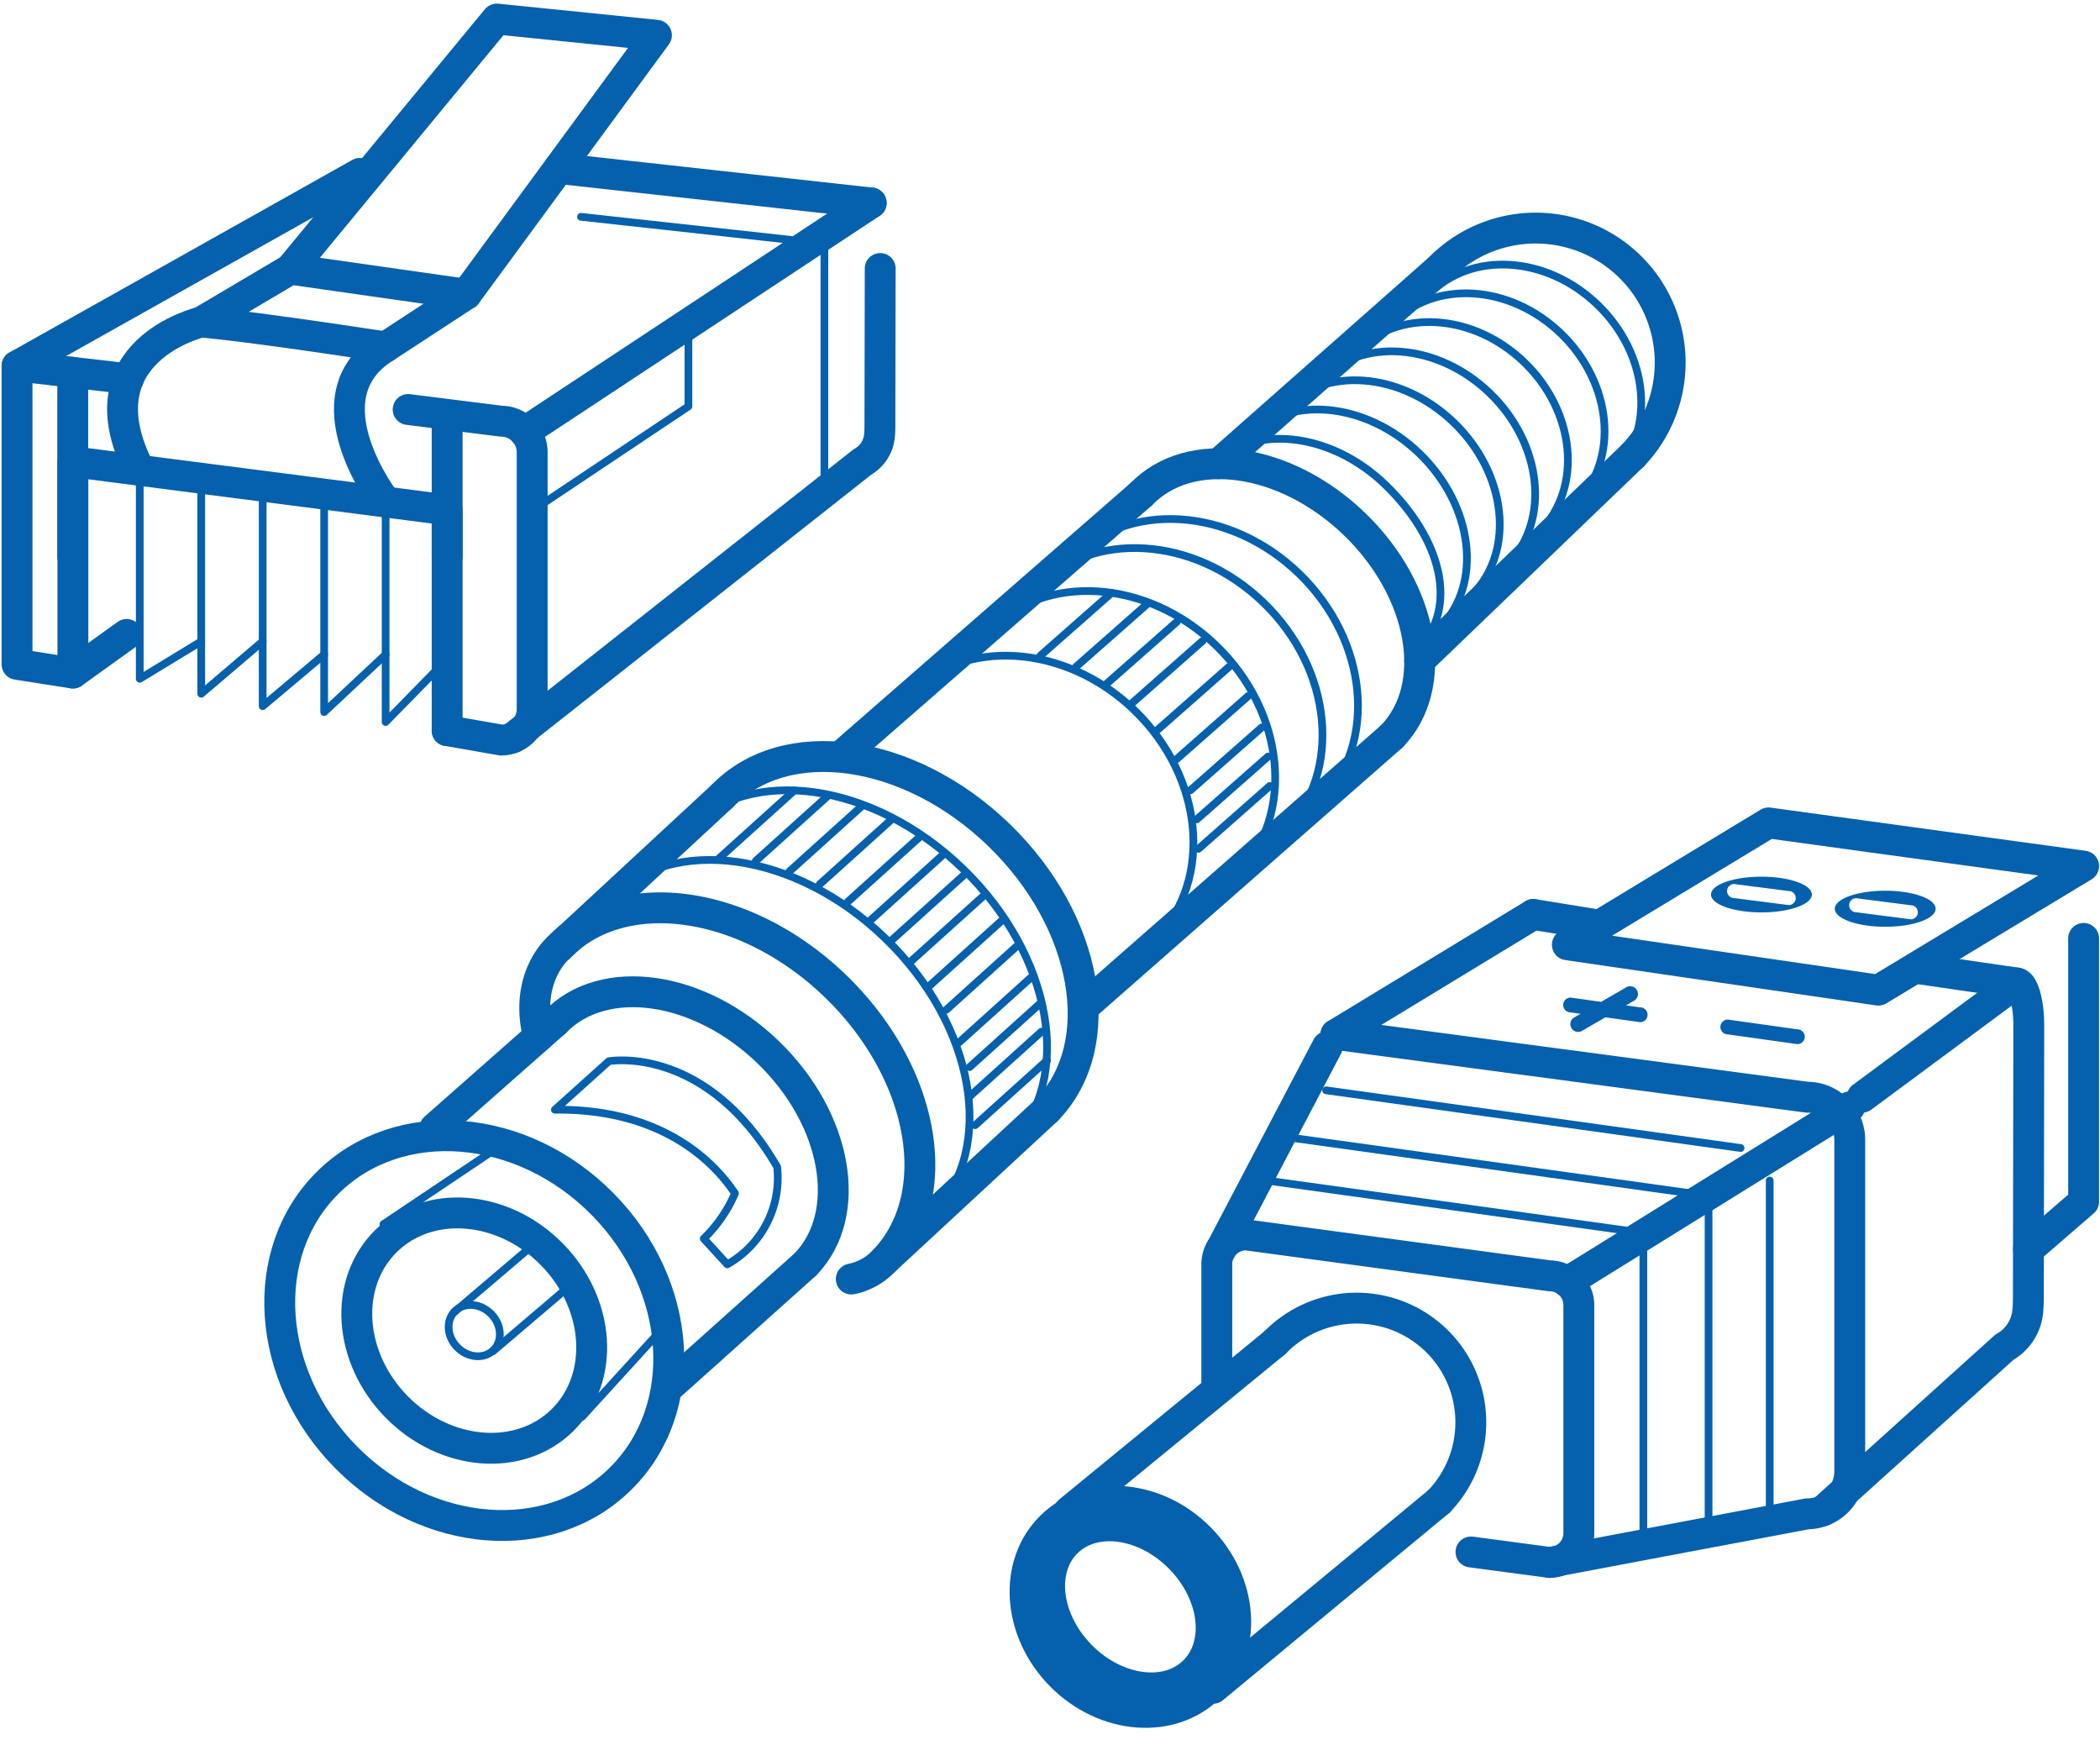 <svg id="Слой_1" data-name="Слой 1" xmlns="http://www.w3.org/2000/svg" viewBox="0 0 136.063 113.386"><defs><style>.cls-1,.cls-2{fill:none;stroke:#0561ae;stroke-linecap:round;stroke-linejoin:round;}.cls-1{stroke-width:2px;}.cls-2{stroke-width:0.5px;}.cls-3{fill:#0561ae;}</style></defs><line class="cls-1" x1="91.985" y1="42.78" x2="105.804" y2="29.505"/><line class="cls-1" x1="78.959" y1="30.04" x2="93.273" y2="17.396"/><path class="cls-1" d="M93.273,17.396A8.713,8.713,0,0,1,105.804,29.505"/><line class="cls-1" x1="70.553" y1="64.929" x2="90.183" y2="47.698"/><line class="cls-1" x1="54.463" y1="49.008" x2="73.947" y2="32.012"/><line class="cls-2" x1="67.409" y1="42.476" x2="72.026" y2="38.405"/><line class="cls-2" x1="69.717" y1="43.197" x2="74.334" y2="39.126"/><line class="cls-2" x1="71.639" y1="44.348" x2="76.255" y2="40.277"/><line class="cls-2" x1="73.3" y1="45.593" x2="77.917" y2="41.522"/><line class="cls-2" x1="75.016" y1="47.268" x2="79.633" y2="43.197"/><line class="cls-2" x1="76.255" y1="49.161" x2="80.872" y2="45.089"/><line class="cls-2" x1="77.131" y1="51.196" x2="81.747" y2="47.125"/><line class="cls-2" x1="77.543" y1="53.079" x2="82.16" y2="49.008"/><line class="cls-2" x1="77.655" y1="54.987" x2="82.271" y2="50.916"/><path class="cls-1" d="M73.947,32.012c3.148-3.258,9.335-2.388,13.818,1.943s5.565,10.485,2.417,13.743"/><line class="cls-1" x1="43.505" y1="89.684" x2="52.187" y2="81.906"/><line class="cls-1" x1="28.181" y1="73.077" x2="35.952" y2="66.22"/><path class="cls-1" d="M52.187,81.906c3.148-3.258,2.066-9.412-2.417-13.743s-10.67-5.202-13.818-1.943"/><line class="cls-1" x1="57.264" y1="81.692" x2="67.843" y2="71.891"/><line class="cls-1" x1="36.226" y1="61.365" x2="46.805" y2="51.563"/><path class="cls-1" d="M46.805,51.563c4.08-4.222,12.097-3.095,17.906,2.518s7.212,13.587,3.132,17.809"/><path class="cls-2" d="M44.469,53.751c4.08-4.222,12.097-3.095,17.906,2.518s7.212,13.587,3.132,17.809"/><path class="cls-2" d="M39.447,58.262c4.08-4.222,12.097-3.095,17.906,2.518s7.212,13.587,3.132,17.809"/><path class="cls-1" d="M34.888,67.148c-.979-3.877,1.338-5.782,1.338-5.782,4.08-4.222,12.097-3.095,17.906,2.518S61.344,77.47,57.264,81.692A3.953,3.953,0,0,1,55.157,82.857"/><path class="cls-2" d="M69.34,36.251c3.703-3.832,10.339-3.428,14.822.904S89.278,48.106,85.575,51.938"/><path class="cls-2" d="M92.572,19.08c2.734-2.83,7.634-2.531,10.944.668s3.777,8.085,1.043,10.915"/><path class="cls-2" d="M90.196,20.942c2.734-2.83,7.634-2.531,10.944.668s3.777,8.085,1.043,10.915"/><path class="cls-2" d="M87.82,22.805c2.734-2.83,7.634-2.531,10.944.668s3.777,8.085,1.043,10.915"/><path class="cls-2" d="M85.444,24.667c2.734-2.83,7.698-2.469,11.088.806s3.921,8.224,1.187,11.053"/><path class="cls-2" d="M83.068,26.529c2.734-2.83,7.719-2.449,11.134.851s3.967,8.269,1.233,11.098"/><path class="cls-2" d="M80.692,28.392c2.734-2.83,7.782-2.388,11.274.986s4.107,8.404,1.373,11.233"/><path class="cls-2" d="M78.316,30.254c2.734-2.83,7.855-2.317,11.439,1.145s4.828,7.883,2.094,10.713"/><path class="cls-2" d="M67.041,38.133c3.703-3.832,10.339-3.428,14.822.904s5.116,10.95,1.413,14.782"/><path class="cls-2" d="M63.977,40.917c3.703-3.832,10.339-3.428,14.822.904s5.116,10.95,1.413,14.782"/><path class="cls-2" d="M58.678,45.105c3.703-3.832,10.339-3.428,14.822.904s5.116,10.95,1.413,14.782"/><ellipse class="cls-1" cx="30.727" cy="86.199" rx="11.675" ry="13.488" transform="translate(-51.702 46.451) rotate(-44.637)"/><ellipse class="cls-1" cx="30.727" cy="86.199" rx="7.05" ry="8.144" transform="translate(-51.702 46.451) rotate(-44.637)"/><ellipse class="cls-2" cx="30.727" cy="86.199" rx="1.538" ry="1.776" transform="translate(-51.702 46.451) rotate(-44.637)"/><path class="cls-2" d="M35.952,71.891l3.495-3.143s6.254-1.146,10.905,6.842a6.422,6.422,0,0,1-3.229,6.317l-1.524-1.666a9.138,9.138,0,0,0,2.022-2.932C46.004,74.882,42.473,71.808,35.952,71.891Z"/><line class="cls-2" x1="24.84" y1="79.309" x2="32.625" y2="74.088"/><line class="cls-2" x1="37.698" y1="91.797" x2="43.288" y2="85.669"/><line class="cls-2" x1="31.933" y1="87.542" x2="37.161" y2="83.09"/><line class="cls-2" x1="29.452" y1="84.983" x2="34.68" y2="80.532"/><line class="cls-2" x1="46.476" y1="55.706" x2="51.465" y2="51.208"/><line class="cls-2" x1="48.97" y1="55.77" x2="53.628" y2="51.57"/><line class="cls-2" x1="51.134" y1="56.464" x2="55.792" y2="52.264"/><line class="cls-2" x1="53.115" y1="57.28" x2="57.773" y2="53.079"/><line class="cls-2" x1="54.935" y1="58.414" x2="59.593" y2="54.213"/><line class="cls-2" x1="56.349" y1="59.66" x2="61.007" y2="55.459"/><line class="cls-2" x1="57.773" y1="60.91" x2="62.431" y2="56.71"/><line class="cls-2" x1="58.978" y1="62.316" x2="63.636" y2="58.116"/><line class="cls-2" x1="60.224" y1="63.86" x2="64.883" y2="59.66"/><line class="cls-2" x1="61.307" y1="65.42" x2="65.965" y2="61.219"/><line class="cls-2" x1="62.149" y1="67.52" x2="66.807" y2="63.319"/><line class="cls-2" x1="62.821" y1="69.129" x2="67.479" y2="64.929"/><line class="cls-2" x1="62.821" y1="71.033" x2="67.479" y2="66.832"/><line class="cls-2" x1="63.185" y1="72.891" x2="67.843" y2="68.691"/><path class="cls-1" d="M86.558,67.013l30.538,4.067a2.761,2.761,0,0,1,2.753,2.753V95.316a2.761,2.761,0,0,1-2.753,2.753l-16.695,3.149"/><path class="cls-1" d="M95.307,100.539l5.094.678a1.9,1.9,0,0,0,1.894-1.894V84.543a1.9,1.9,0,0,0-1.894-1.894l-19.668-2.652a1.9,1.9,0,0,0-1.894,1.894V89.673"/><path class="cls-1" d="M118.137,97.86l11.736-10.59a2.977,2.977,0,0,0,1.499-2.227,8.895,8.895,0,0,0,.05-.958l.027-17.655c0-1.514-.361-2.753-.801-2.753l-9.998,7.403"/><line class="cls-1" x1="99.349" y1="59.24" x2="86.558" y2="67.013"/><line class="cls-1" x1="124.368" y1="62.761" x2="130.648" y2="63.678"/><line class="cls-1" x1="99.349" y1="59.24" x2="103.396" y2="59.896"/><polygon class="cls-1" points="121.703 64.143 101.552 61.203 114.584 53.31 135.002 56.108 121.703 64.143"/><line class="cls-1" x1="78.603" y1="109.366" x2="93.239" y2="97.257"/><line class="cls-1" x1="69.265" y1="97.908" x2="82.603" y2="86.98"/><path class="cls-1" d="M82.603,86.98a7.395,7.395,0,0,1,10.636,10.277"/><ellipse class="cls-1" cx="73.24" cy="104.094" rx="6.323" ry="7.304" transform="translate(-52.014 81.483) rotate(-44.637)"/><ellipse class="cls-1" cx="73.24" cy="104.094" rx="4.516" ry="5.878" transform="translate(-52.014 81.483) rotate(-44.637)"/><line class="cls-1" x1="86" y1="67.8" x2="79.108" y2="80.938"/><line class="cls-1" x1="101.552" y1="83.051" x2="119.849" y2="71.705"/><line class="cls-2" x1="106.477" y1="79.997" x2="106.477" y2="99.733"/><line class="cls-2" x1="110.701" y1="78.182" x2="110.701" y2="99.194"/><line class="cls-2" x1="114.663" y1="76.474" x2="114.663" y2="97.485"/><line class="cls-2" x1="112.776" y1="74.369" x2="85.921" y2="70.632"/><line class="cls-2" x1="110.066" y1="77.378" x2="83.211" y2="73.641"/><line class="cls-2" x1="107.759" y1="80.051" x2="80.905" y2="76.314"/><polyline class="cls-1" points="135.002 60.792 135.002 77.847 131.428 80.938"/><path class="cls-3" d="M122.147,57.703c-1.804,0-3.267.523-3.267,1.167s1.463,1.167,3.267,1.167,3.267-.523,3.267-1.167S123.952,57.703,122.147,57.703Zm1.658,1.85-3.539-.455a.455.455,0,1,1,0-.91l3.539.455a.455.455,0,1,1,0,.91Z"/><path class="cls-3" d="M114.126,56.793c-1.805,0-3.267.518-3.267,1.157s1.463,1.157,3.267,1.157c1.804,0,3.267-.518,3.267-1.157S115.931,56.793,114.126,56.793Zm1.769,1.84-3.539-.455a.455.455,0,0,1,0-.91l3.539.455a.455.455,0,0,1,0,.91Z"/><path class="cls-3" d="M116.455,67.641l-4.506-.632a.482.482,0,0,1-.48-.48h0a.482.482,0,0,1,.48-.48l4.506.632a.482.482,0,0,1,.48.48h0A.482.482,0,0,1,116.455,67.641Z"/><path class="cls-3" d="M106.268,65.257l-.915-.128.507-.294a.503.503,0,1,0-.504-.87l-1.617.937-1.976-.277a.48.48,0,0,0,0,.961l.641.09-.391.227a.503.503,0,1,0,.504.87l1.501-.87,2.25.316a.48.48,0,1,0,0-.961Z"/><path class="cls-1" d="M26.445,26.527l6.028.758a2.013,2.013,0,0,1,2.007,2.007v16.643a2.013,2.013,0,0,1-2.007,2.007l-3.502-.612"/><path class="cls-1" d="M56.445,13.148,33.98,27.983"/><path class="cls-1" d="M33.233,47.791l22.648-17.865a2.171,2.171,0,0,0,1.093-1.624,6.49,6.49,0,0,0,.037-.699l.019-10.208"/><line class="cls-1" x1="36.195" y1="10.914" x2="56.445" y2="13.148"/><polyline class="cls-1" points="28.972 47.331 28.972 33.036 4.723 29.911 4.723 43.602 1.104 43.036 1.104 23.704 23.313 11.234"/><polyline class="cls-2" points="13.038 30.982 13.038 44.942 17.02 41.551"/><polyline class="cls-2" points="17.02 31.662 17.02 45.75 21.003 42.399"/><polyline class="cls-2" points="21.003 32.009 21.003 46.127 24.985 42.399"/><polyline class="cls-2" points="24.985 32.522 24.985 46.774 28.972 42.702"/><path class="cls-2" d="M13.038,41.551,9.055,43.973V30.469"/><polyline class="cls-1" points="24.985 22.476 30.211 19.062 18.817 17.439 13.038 20.86"/><line class="cls-1" x1="1.104" y1="23.704" x2="8.322" y2="24.539"/><polyline class="cls-1" points="18.817 17.439 32.189 1.233 42.532 2.284 30.211 19.062"/><line class="cls-1" x1="28.972" y1="36.047" x2="28.972" y2="26.97"/><line class="cls-1" x1="4.713" y1="36.047" x2="4.713" y2="24.121"/><polyline class="cls-2" points="34.481 33.088 44.604 26.326 44.604 21.426"/><line class="cls-1" x1="4.723" y1="43.602" x2="8.205" y2="41.1"/><line class="cls-2" x1="53.413" y1="15.585" x2="53.413" y2="31.683"/><line class="cls-2" x1="51.649" y1="15.585" x2="37.644" y2="14.045"/><path class="cls-1" d="M9.055,30.469c-3.982-7.738,3.982-9.609,3.982-9.609s2.789.215,11.947,1.616c-5.28,3.232,0,10.046,0,10.046"/></svg>